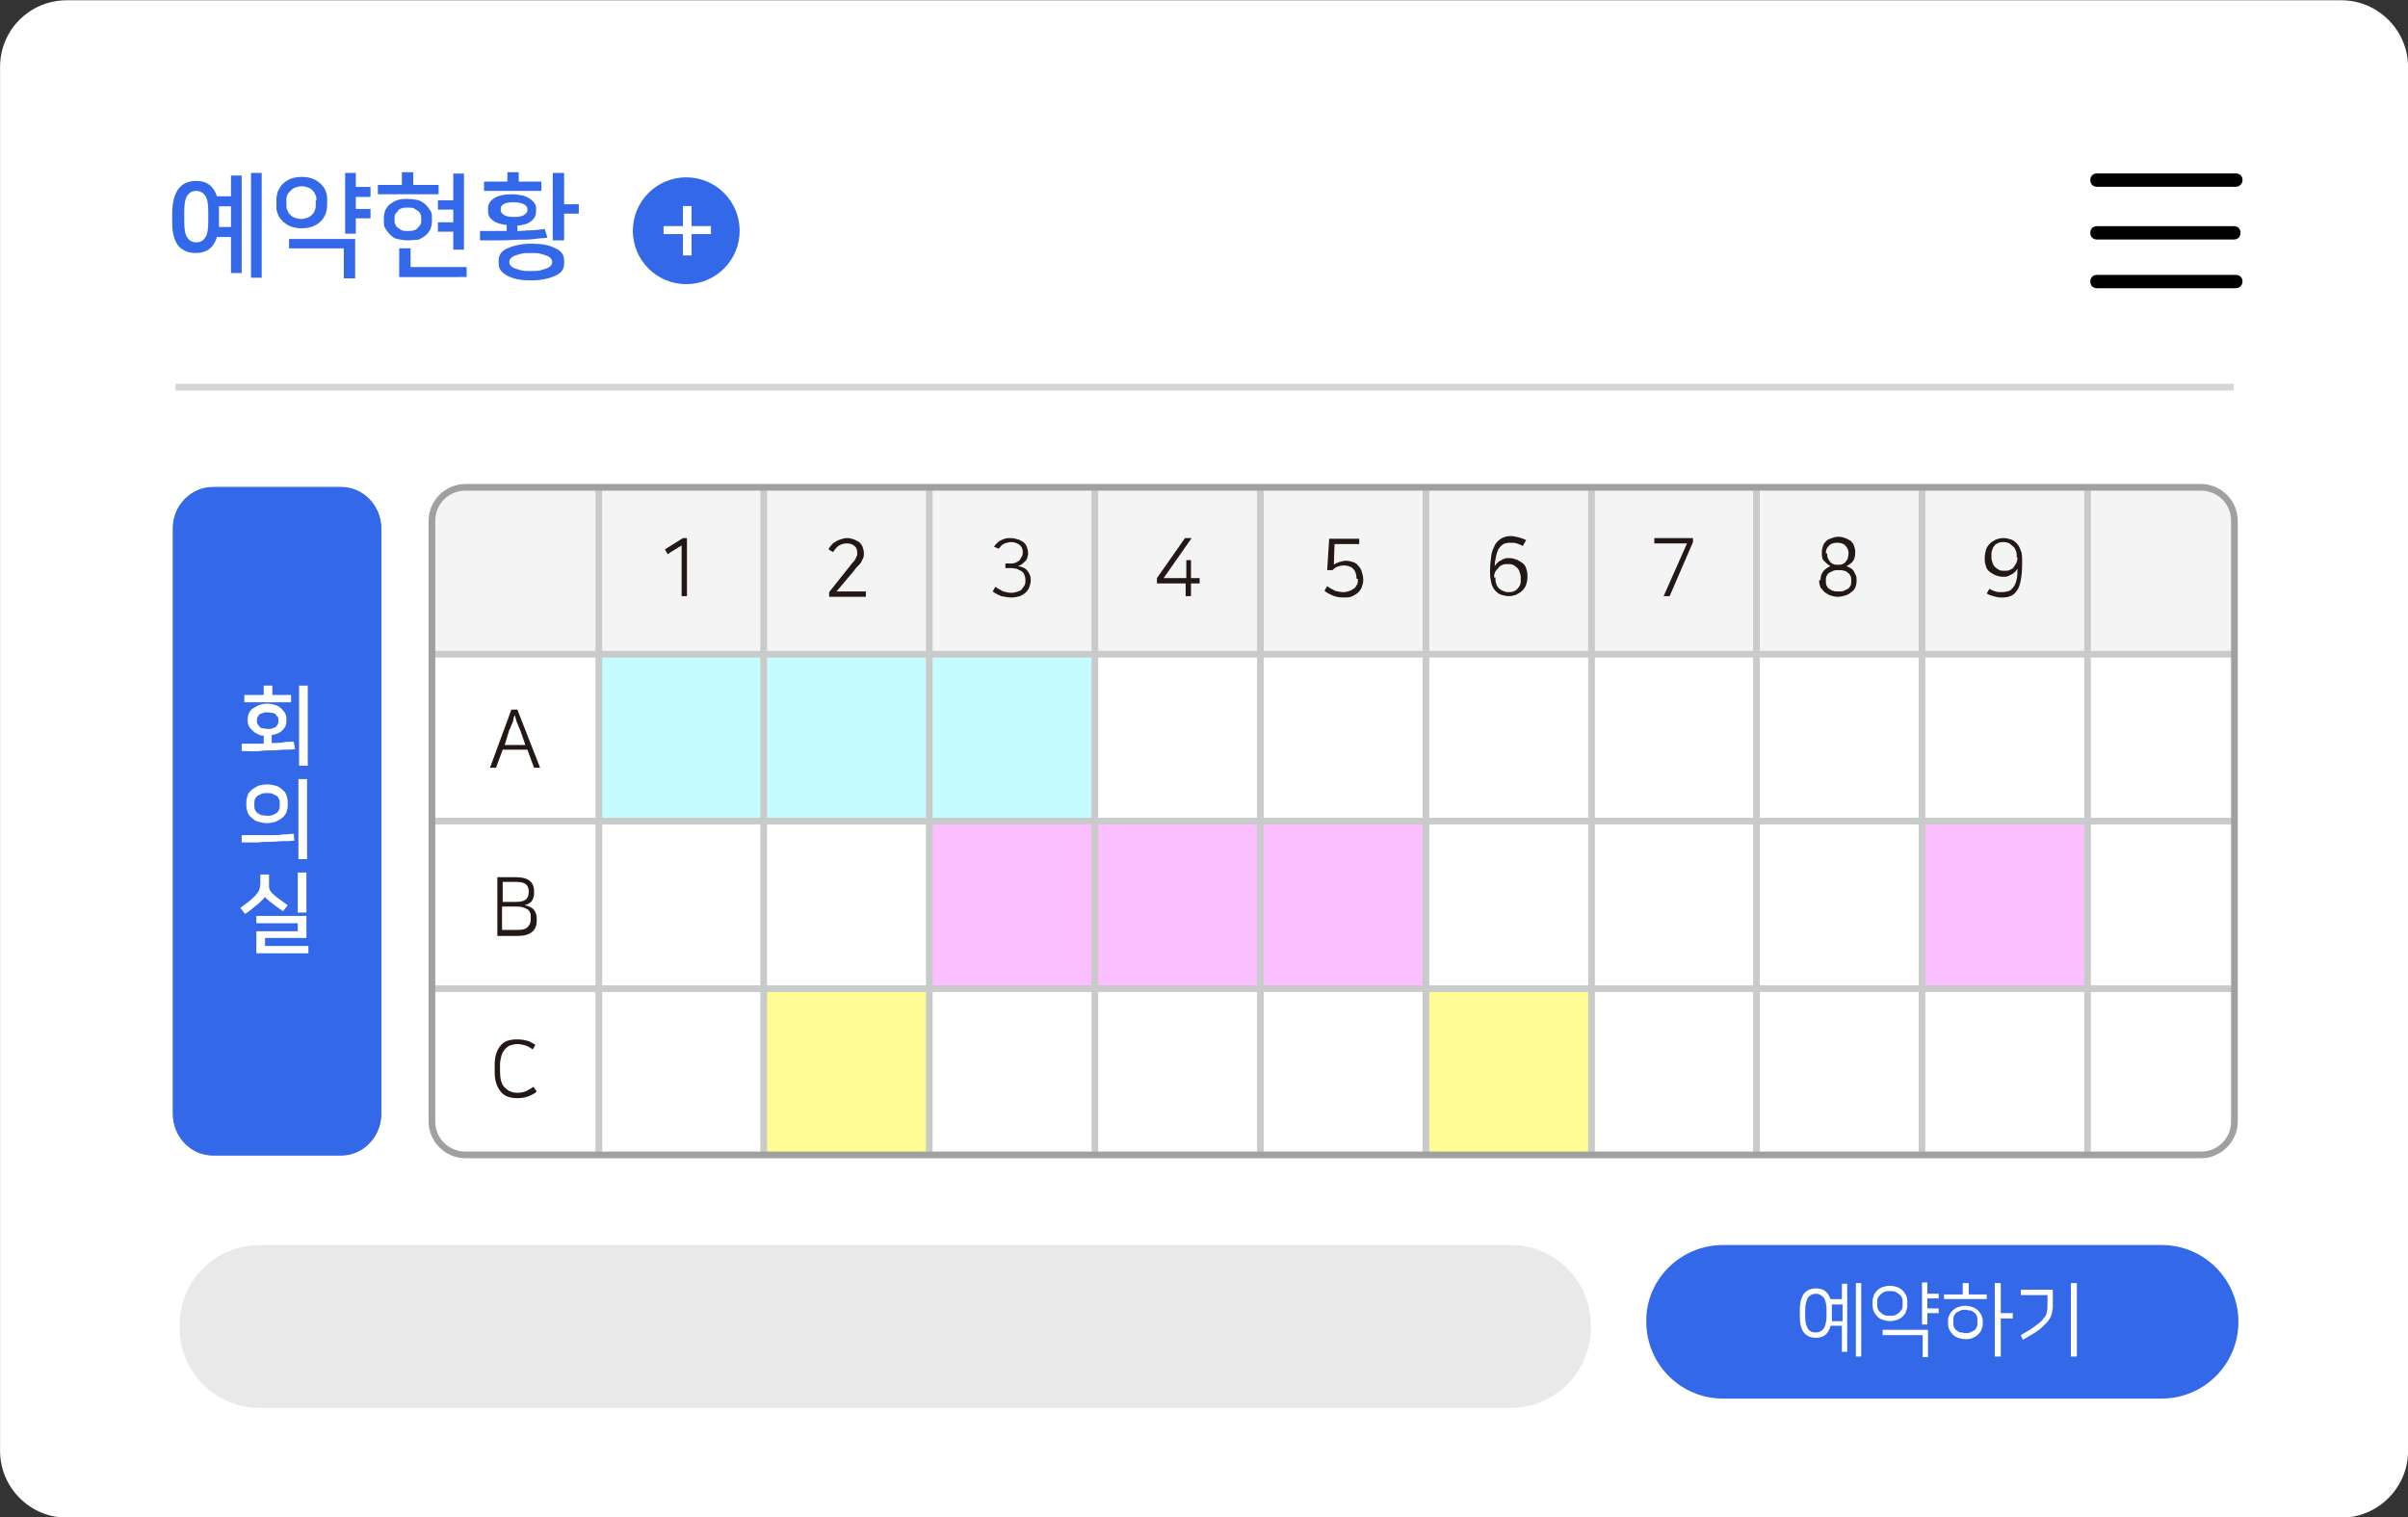 <?xml version="1.0" encoding="utf-8"?>
<!-- Generator: Adobe Illustrator 27.2.0, SVG Export Plug-In . SVG Version: 6.00 Build 0)  -->
<svg version="1.1" id="레이어_1" xmlns="http://www.w3.org/2000/svg" xmlns:xlink="http://www.w3.org/1999/xlink" x="0px"
	 y="0px" viewBox="0 0 360.7 227.3" style="enable-background:new 0 0 360.7 227.3;" xml:space="preserve">
<rect x="0" y="0" width="360.7" height="227.3" fill="#333333" stroke="none"/>
<style type="text/css">
	.st0{fill:#FFFFFF;}
	.st1{enable-background:new    ;}
	.st2{fill:#3368E8;}
	.st3{fill:#D5D5D5;}
	.st4{fill:#E9E9E9;}
	.st5{opacity:0.5;}
	.st6{fill:#C9CACA;}
	.st7{fill:#231815;}
	.st8{fill:#C4FCFF;}
	.st9{fill:#FBBEFF;}
	.st10{fill:#FFFB95;}
	.st11{fill:#9FA0A0;}
</style>
<g>
	<g transform="matrix(1, 0, 0, 1, -46.49, 3374.44)">
		<g id="사각형_2176-4">
			<path class="st0" d="M56.5-3374.4h340.7c5.5,0,10,4.5,10,10v207.3c0,5.5-4.5,10-10,10H56.5c-5.5,0-10-4.5-10-10v-207.3
				C46.5-3370,51-3374.4,56.5-3374.4z"/>
		</g>
	</g>
	<g id="그룹_4803-2" transform="translate(692.312 3914.076)">
		<g id="선_112-4">
			<path d="M-357.4-3886.1h-20.8c-0.6,0-1-0.4-1-1s0.4-1,1-1h20.8c0.6,0,1,0.4,1,1S-356.9-3886.1-357.4-3886.1z"/>
		</g>
		<g id="선_113-4">
			<path d="M-357.7-3878.2h-20.5c-0.6,0-1-0.4-1-1s0.4-1,1-1h20.5c0.6,0,1,0.4,1,1S-357.1-3878.2-357.7-3878.2z"/>
		</g>
		<g id="선_114-4">
			<path d="M-357.4-3870.9h-20.8c-0.6,0-1-0.4-1-1s0.4-1,1-1h20.8c0.6,0,1,0.4,1,1S-356.9-3870.9-357.4-3870.9z"/>
		</g>
	</g>
	<g class="st1">
		<path class="st2" d="M29.4,27.1c1.6,0,2.6,0.8,3.1,2.3h2.1v-3.1h1.6v14.6h-1.6v-5.4h-2.1c-0.5,1.6-1.5,2.4-3.2,2.4
			c-1.1,0-2-0.4-2.6-1.1c-0.6-0.8-0.9-1.9-0.9-3.4v-1.7C25.9,28.6,27.1,27.1,29.4,27.1z M29.4,36.3c0.7,0,1.1-0.3,1.4-0.8
			s0.4-1.3,0.4-2.4v-1.3c0-1.1-0.1-1.9-0.4-2.4c-0.3-0.5-0.8-0.8-1.4-0.8c-0.7,0-1.1,0.3-1.4,0.8c-0.3,0.5-0.4,1.3-0.4,2.4v1.3
			c0,1.1,0.1,1.9,0.4,2.4S28.7,36.3,29.4,36.3z M32.8,33.3c0,0.1,0,0.2,0,0.4s0,0.2,0,0.3h1.8v-3.1h-1.8c0,0.1,0,0.3,0,0.4
			c0,0.1,0,0.3,0,0.4V33.3z M39.2,41.6h-1.6V25.9h1.6V41.6z"/>
		<path class="st2" d="M49,30.8c0,0.4-0.1,0.8-0.2,1.2c-0.2,0.4-0.4,0.8-0.7,1.1c-0.3,0.3-0.7,0.6-1.2,0.8c-0.5,0.2-1.1,0.3-1.7,0.3
			c-0.7,0-1.2-0.1-1.7-0.3c-0.5-0.2-0.9-0.5-1.2-0.8c-0.3-0.3-0.6-0.7-0.7-1.1c-0.2-0.4-0.2-0.8-0.2-1.2v-0.9c0-0.4,0.1-0.8,0.2-1.2
			c0.2-0.4,0.4-0.8,0.7-1.1c0.3-0.3,0.7-0.6,1.2-0.8c0.5-0.2,1.1-0.3,1.7-0.3c0.7,0,1.2,0.1,1.7,0.3c0.5,0.2,0.9,0.5,1.2,0.8
			c0.3,0.3,0.6,0.7,0.7,1.1c0.2,0.4,0.2,0.8,0.2,1.2V30.8z M47.4,30c0-0.2,0-0.5-0.1-0.7c-0.1-0.2-0.2-0.5-0.4-0.7s-0.4-0.4-0.7-0.5
			s-0.6-0.2-1-0.2c-0.4,0-0.7,0.1-1,0.2c-0.3,0.1-0.5,0.3-0.7,0.5S43.1,29,43,29.3c-0.1,0.2-0.1,0.5-0.1,0.7v0.7
			c0,0.2,0,0.5,0.1,0.7c0.1,0.2,0.2,0.5,0.4,0.7c0.2,0.2,0.4,0.4,0.7,0.5c0.3,0.1,0.6,0.2,1,0.2c0.4,0,0.7-0.1,1-0.2
			s0.5-0.3,0.7-0.5c0.2-0.2,0.3-0.4,0.4-0.7c0.1-0.2,0.1-0.5,0.1-0.7V30z M43.3,35.8h9.9v5.9h-1.7v-4.5h-8.2V35.8z M55.5,29.5h-2.2
			v1.8h2.2v1.4h-2.2V35h-1.6v-9.1h1.6V28h2.2V29.5z"/>
		<path class="st2" d="M65.7,29.1h-9.1v-1.4h3.6v-1.9h1.7v1.9h3.8V29.1z M61.1,36c-0.6,0-1.1-0.1-1.6-0.2s-0.8-0.4-1.1-0.7
			c-0.3-0.3-0.5-0.6-0.7-0.9c-0.2-0.3-0.2-0.7-0.2-1.1v-0.5c0-0.4,0.1-0.7,0.2-1.1c0.2-0.3,0.4-0.7,0.7-0.9s0.7-0.5,1.1-0.6
			c0.5-0.2,1-0.2,1.6-0.2s1.1,0.1,1.6,0.2c0.5,0.2,0.8,0.4,1.1,0.7c0.3,0.3,0.5,0.6,0.7,0.9c0.2,0.3,0.2,0.7,0.2,1.1v0.5
			c0,0.4-0.1,0.7-0.2,1.1c-0.2,0.3-0.4,0.7-0.7,0.9c-0.3,0.3-0.7,0.5-1.1,0.7C62.3,35.9,61.7,36,61.1,36z M61.1,34.6
			c0.3,0,0.6,0,0.9-0.1s0.5-0.2,0.6-0.4c0.2-0.2,0.3-0.3,0.4-0.5s0.1-0.4,0.1-0.6v-0.3c0-0.2,0-0.4-0.1-0.6
			c-0.1-0.2-0.2-0.4-0.4-0.5s-0.4-0.3-0.6-0.4c-0.3-0.1-0.6-0.1-0.9-0.1c-0.4,0-0.7,0-0.9,0.1c-0.3,0.1-0.5,0.2-0.6,0.4
			s-0.3,0.3-0.4,0.5c-0.1,0.2-0.1,0.4-0.1,0.6V33c0,0.2,0,0.4,0.1,0.6s0.2,0.4,0.4,0.5c0.2,0.2,0.4,0.3,0.6,0.4S60.8,34.6,61.1,34.6
			z M61.5,40h8.4v1.5H59.8v-4.3h1.7V40z M67.9,37.3v-2.6h-2.3v-1.4h2.3v-1.9h-2.3v-1.4h2.3v-4h1.6v11.4H67.9z"/>
		<path class="st2" d="M82,35.6c-0.7,0.1-1.3,0.1-2,0.2c-0.6,0.1-1.3,0.1-2.1,0.1c-0.8,0-1.6,0.1-2.6,0.1c-1,0-2.1,0-3.4,0v-1.4
			c0.8,0,1.6,0,2.2,0c0.7,0,1.3,0,1.8,0v-0.9c-0.9-0.1-1.6-0.3-2.1-0.7c-0.5-0.4-0.7-0.8-0.7-1.4v-0.4c0-0.6,0.3-1.1,0.9-1.5
			c0.6-0.4,1.5-0.6,2.7-0.6c0.6,0,1.1,0.1,1.6,0.2c0.5,0.1,0.8,0.3,1.1,0.5c0.3,0.2,0.5,0.4,0.7,0.7s0.2,0.5,0.2,0.8v0.4
			c0,0.5-0.2,1-0.7,1.4c-0.5,0.4-1.1,0.6-2.1,0.7v0.8c0.7,0,1.4-0.1,2-0.1c0.6,0,1.3-0.1,2.1-0.2L82,35.6z M81.1,27.2v1.4h-8.6v-1.4
			h3.5v-1.4h1.7v1.4H81.1z M74.7,39c0-0.8,0.4-1.4,1.3-1.8c0.9-0.4,2.1-0.7,3.6-0.7c1.5,0,2.7,0.2,3.6,0.7c0.9,0.4,1.3,1,1.3,1.8
			v0.5c0,0.8-0.4,1.4-1.3,1.8c-0.9,0.4-2.1,0.7-3.6,0.7c-1.5,0-2.7-0.2-3.6-0.7s-1.3-1-1.3-1.8V39z M76.9,30.3
			c-0.7,0-1.2,0.1-1.5,0.3C75.1,30.8,75,31,75,31.3v0.2c0,0.3,0.2,0.5,0.5,0.7c0.3,0.2,0.8,0.3,1.5,0.3s1.2-0.1,1.5-0.3
			c0.3-0.2,0.5-0.4,0.5-0.7v-0.2c0-0.3-0.2-0.5-0.5-0.7C78.1,30.4,77.6,30.3,76.9,30.3z M76.3,39.4c0,0.1,0.1,0.3,0.2,0.4
			c0.1,0.1,0.3,0.3,0.6,0.4s0.6,0.2,1,0.3c0.4,0.1,0.9,0.1,1.4,0.1s1,0,1.4-0.1c0.4-0.1,0.7-0.2,1-0.3s0.5-0.3,0.6-0.4
			c0.1-0.1,0.2-0.3,0.2-0.4v-0.3c0-0.1-0.1-0.3-0.2-0.4c-0.1-0.1-0.3-0.3-0.6-0.4s-0.6-0.2-1-0.3c-0.4-0.1-0.9-0.1-1.4-0.1
			s-1,0-1.4,0.1c-0.4,0.1-0.7,0.2-1,0.3s-0.5,0.3-0.6,0.4c-0.1,0.1-0.2,0.3-0.2,0.4V39.4z M82.8,36V25.9h1.7v4.7h2.2V32h-2.2v4H82.8
			z"/>
	</g>
	<g id="선_122-2">
		<rect x="26.3" y="57.5" class="st3" width="308.3" height="1"/>
	</g>
	<g id="사각형_2191-2">
		<path class="st4" d="M38.9,186.5h187.4c6.6,0,12,5.4,12,12v0.4c0,6.6-5.4,12-12,12H38.9c-6.6,0-12-5.4-12-12v-0.4
			C26.9,191.9,32.2,186.5,38.9,186.5z"/>
	</g>
	<g id="사각형_2171-4">
		<path class="st2" d="M258.1,186.5h65.7c6.4,0,11.5,5.2,11.5,11.5l0,0c0,6.4-5.2,11.5-11.5,11.5h-65.7c-6.4,0-11.5-5.2-11.5-11.5
			l0,0C246.5,191.7,251.7,186.5,258.1,186.5z"/>
	</g>
	<g class="st1">
		<path class="st0" d="M272,200.4c-0.8,0-1.4-0.3-1.8-0.8c-0.4-0.5-0.6-1.3-0.6-2.4v-1c0-1,0.2-1.8,0.6-2.4c0.4-0.5,1-0.8,1.8-0.8
			c0.6,0,1,0.1,1.4,0.4s0.6,0.7,0.8,1.2h1.7v-2.3h0.8v10.2h-0.8v-3.9h-1.7C273.9,199.8,273.2,200.4,272,200.4z M272,193.8
			c-0.5,0-0.9,0.2-1.2,0.6c-0.2,0.4-0.4,1-0.4,1.9v0.8c0,0.8,0.1,1.4,0.4,1.9c0.2,0.4,0.6,0.6,1.2,0.6c0.5,0,0.9-0.2,1.2-0.6
			c0.2-0.4,0.4-1,0.4-1.9v-0.8c0-0.8-0.1-1.4-0.4-1.9C272.9,194.1,272.6,193.8,272,193.8z M274.4,197.2c0,0.3,0,0.5,0,0.7h1.6v-2.5
			h-1.6c0,0.1,0,0.3,0,0.4s0,0.3,0,0.4V197.2z M278.8,203.2H278v-11h0.8V203.2z"/>
		<path class="st0" d="M283.1,197.9c-0.4,0-0.8-0.1-1.1-0.2s-0.6-0.3-0.8-0.5s-0.4-0.5-0.5-0.7s-0.2-0.6-0.2-0.9v-0.7
			c0-0.3,0.1-0.6,0.2-0.9s0.3-0.5,0.5-0.7s0.5-0.4,0.8-0.5s0.7-0.2,1.1-0.2c0.4,0,0.8,0.1,1.1,0.2s0.6,0.3,0.8,0.5
			c0.2,0.2,0.4,0.5,0.5,0.7s0.2,0.6,0.2,0.9v0.7c0,0.3-0.1,0.6-0.2,0.9s-0.3,0.5-0.5,0.7c-0.2,0.2-0.5,0.4-0.8,0.5
			S283.5,197.9,283.1,197.9z M283.1,193.4c-0.3,0-0.5,0-0.8,0.1c-0.2,0.1-0.4,0.2-0.6,0.4c-0.2,0.2-0.3,0.3-0.4,0.5
			s-0.1,0.4-0.1,0.6v0.5c0,0.2,0,0.4,0.1,0.6c0.1,0.2,0.2,0.4,0.4,0.5c0.2,0.2,0.3,0.3,0.6,0.4c0.2,0.1,0.5,0.1,0.8,0.1
			s0.5,0,0.8-0.1c0.2-0.1,0.4-0.2,0.6-0.4c0.2-0.2,0.3-0.3,0.4-0.5c0.1-0.2,0.1-0.4,0.1-0.6V195c0-0.2,0-0.4-0.1-0.6
			s-0.2-0.4-0.4-0.5c-0.2-0.2-0.4-0.3-0.6-0.4C283.7,193.4,283.4,193.4,283.1,193.4z M281.9,199.2h6.9v4.1h-0.8v-3.3h-6V199.2z
			 M288.7,193.8h1.7v0.7h-1.7v1.5h1.7v0.7h-1.7v1.7h-0.8v-6.3h0.8V193.8z"/>
		<path class="st0" d="M294,193.9v-1.7h0.9v1.7h2.7v0.7h-6.4v-0.7H294z M294.4,200.6c-0.4,0-0.8-0.1-1.1-0.2
			c-0.3-0.1-0.6-0.3-0.8-0.5c-0.2-0.2-0.4-0.5-0.5-0.7c-0.1-0.3-0.2-0.5-0.2-0.8v-0.6c0-0.3,0.1-0.6,0.2-0.8
			c0.1-0.3,0.3-0.5,0.5-0.7c0.2-0.2,0.5-0.4,0.8-0.5c0.3-0.1,0.7-0.2,1.1-0.2c0.4,0,0.8,0.1,1.1,0.2c0.3,0.1,0.6,0.3,0.8,0.5
			c0.2,0.2,0.4,0.5,0.5,0.7c0.1,0.3,0.2,0.5,0.2,0.8v0.6c0,0.3-0.1,0.6-0.2,0.8c-0.1,0.3-0.3,0.5-0.5,0.7c-0.2,0.2-0.5,0.4-0.8,0.5
			C295.2,200.6,294.8,200.6,294.4,200.6z M294.4,196.2c-0.3,0-0.5,0-0.7,0.1s-0.4,0.2-0.6,0.3c-0.2,0.1-0.3,0.3-0.4,0.5
			c-0.1,0.2-0.1,0.4-0.1,0.6v0.5c0,0.2,0,0.4,0.1,0.6c0.1,0.2,0.2,0.4,0.4,0.5c0.2,0.1,0.3,0.3,0.6,0.3s0.5,0.1,0.7,0.1
			c0.3,0,0.5,0,0.7-0.1s0.4-0.2,0.6-0.3c0.2-0.1,0.3-0.3,0.4-0.5c0.1-0.2,0.1-0.4,0.1-0.6v-0.5c0-0.2,0-0.4-0.1-0.6
			c-0.1-0.2-0.2-0.4-0.4-0.5c-0.2-0.1-0.3-0.3-0.6-0.3S294.7,196.2,294.4,196.2z M299.7,196.7h1.8v0.8h-1.8v5.7h-0.9v-11h0.9V196.7z
			"/>
		<path class="st0" d="M302.7,200c0.9-0.5,1.7-1,2.2-1.4c0.5-0.4,1-0.7,1.2-1.1c0.3-0.3,0.5-0.7,0.5-1c0.1-0.3,0.1-0.7,0.1-1.2V194
			h-4v-0.8h4.8v2.2c0,0.4,0,0.7-0.1,1c0,0.3-0.1,0.6-0.2,0.8c-0.1,0.3-0.3,0.5-0.5,0.8c-0.2,0.2-0.5,0.5-0.8,0.8
			c-0.3,0.3-0.7,0.6-1.2,0.9c-0.5,0.3-1,0.6-1.7,1L302.7,200z M311.1,203.2h-0.9v-11h0.9V203.2z"/>
	</g>
	<g id="그룹_4807-2" transform="translate(472.996 3912.965)">
		<g id="타원_54-2">
			<ellipse class="st2" cx="-370.2" cy="-3878.4" rx="8" ry="8"/>
		</g>
		<g class="st1">
			<path class="st0" d="M-369.4-3882.1v3h2.9v1.2h-2.9v3.2h-1.3v-3.2h-2.9v-1.2h2.9v-3H-369.4z"/>
		</g>
	</g>
	<g>
		<g id="사각형_2188-5_00000003075382261510950180000011960358832900668801_">
			<path class="st2" d="M31.9,73h19.2c3.3,0,6,2.8,6,6.2v87.7c0,3.4-2.7,6.2-6,6.2H31.9c-3.3,0-6-2.8-6-6.2V79.1
				C25.9,75.7,28.6,73,31.9,73z"/>
		</g>
		<g transform="matrix(1, 0, 0, 1, -46.49, 3374.44)">
			<g id="사각형_2188-6_00000162349564752306731240000007007861108252137873_">
				<path class="st2" d="M78.4-3301.5h19.2c3.3,0,6,2.8,6,6.2v87.7c0,3.4-2.7,6.2-6,6.2H78.4c-3.3,0-6-2.8-6-6.2v-87.7
					C72.4-3298.7,75.1-3301.5,78.4-3301.5z"/>
			</g>
		</g>
	</g>
	<g class="st1">
		<path class="st0" d="M44.2,112.2c-0.5,0.1-1.1,0.1-1.6,0.1c-0.5,0-1.1,0.1-1.7,0.1c-0.6,0-1.3,0-2,0.1s-1.6,0-2.7,0v-1.1
			c0.7,0,1.2,0,1.8,0c0.5,0,1,0,1.5,0v-1.2c-0.4,0-0.7-0.1-1-0.3c-0.3-0.1-0.5-0.3-0.7-0.5s-0.4-0.4-0.5-0.6
			c-0.1-0.2-0.2-0.5-0.2-0.7v-0.5c0-0.3,0.1-0.5,0.2-0.8c0.1-0.2,0.3-0.5,0.6-0.7s0.6-0.3,0.9-0.5c0.4-0.1,0.8-0.2,1.2-0.2
			s0.9,0.1,1.2,0.2c0.4,0.1,0.7,0.3,0.9,0.5s0.4,0.4,0.6,0.7c0.1,0.2,0.2,0.5,0.2,0.8v0.5c0,0.5-0.2,0.9-0.6,1.3s-0.9,0.6-1.6,0.7
			v1.2c0.6,0,1.2,0,1.7-0.1s1-0.1,1.6-0.1L44.2,112.2z M43.5,105.2h-6.9v-1.1h2.9v-1.4h1.3v1.4h2.8V105.2z M40.1,109.2
			c0.3,0,0.5,0,0.7-0.1s0.4-0.1,0.5-0.2c0.1-0.1,0.2-0.2,0.3-0.4s0.1-0.3,0.1-0.4v-0.3c0-0.1,0-0.3-0.1-0.4
			c-0.1-0.1-0.2-0.2-0.3-0.4c-0.1-0.1-0.3-0.2-0.5-0.2s-0.4-0.1-0.7-0.1c-0.3,0-0.5,0-0.7,0.1s-0.4,0.1-0.5,0.2
			c-0.1,0.1-0.2,0.2-0.3,0.4s-0.1,0.3-0.1,0.4v0.3c0,0.1,0,0.3,0.1,0.4s0.2,0.2,0.3,0.4c0.1,0.1,0.3,0.2,0.5,0.2
			S39.8,109.2,40.1,109.2z M44.8,114.7v-12h1.3v12H44.8z"/>
	</g>
	<g class="st1">
		<path class="st0" d="M44.1,125.9c-0.5,0.1-1.1,0.1-1.7,0.1s-1.2,0.1-1.8,0.1c-0.6,0-1.3,0-2,0.1c-0.7,0-1.5,0-2.4,0v-1.1
			c0.9,0,1.6,0,2.4,0s1.4,0,2,0s1.2,0,1.8-0.1c0.6,0,1.1-0.1,1.6-0.1L44.1,125.9z M40,123.3c-0.5,0-0.9-0.1-1.3-0.2s-0.7-0.3-1-0.6
			c-0.3-0.2-0.5-0.5-0.6-0.8c-0.1-0.3-0.2-0.6-0.2-1v-0.6c0-0.3,0.1-0.7,0.2-1c0.1-0.3,0.4-0.6,0.6-0.8c0.3-0.2,0.6-0.4,1-0.6
			c0.4-0.1,0.8-0.2,1.3-0.2c0.5,0,0.9,0.1,1.3,0.2c0.4,0.1,0.7,0.3,1,0.6c0.3,0.2,0.5,0.5,0.6,0.8c0.1,0.3,0.2,0.6,0.2,1v0.6
			c0,0.3-0.1,0.7-0.2,1c-0.1,0.3-0.4,0.6-0.6,0.8c-0.3,0.2-0.6,0.4-1,0.6C40.9,123.2,40.5,123.3,40,123.3z M40,122.2
			c0.3,0,0.5,0,0.8-0.1s0.4-0.2,0.6-0.3c0.2-0.1,0.3-0.3,0.4-0.5s0.1-0.4,0.1-0.6v-0.4c0-0.2,0-0.4-0.1-0.6
			c-0.1-0.2-0.2-0.4-0.4-0.5s-0.4-0.2-0.6-0.3c-0.2-0.1-0.5-0.1-0.8-0.1c-0.3,0-0.5,0-0.8,0.1c-0.2,0.1-0.4,0.2-0.6,0.3
			s-0.3,0.3-0.4,0.5c-0.1,0.2-0.1,0.4-0.1,0.6v0.4c0,0.2,0,0.4,0.1,0.6s0.2,0.4,0.4,0.5c0.2,0.1,0.4,0.3,0.6,0.3
			S39.7,122.2,40,122.2z M44.7,128.7v-12H46v12H44.7z"/>
	</g>
	<g class="st1">
		<path class="st0" d="M39.7,134.3c0,0.1-0.1,0.2-0.3,0.4c-0.2,0.2-0.4,0.4-0.6,0.6c-0.3,0.2-0.6,0.5-1,0.8
			c-0.4,0.3-0.7,0.6-1.1,0.8L36,136c0.4-0.3,0.8-0.6,1.2-0.9s0.7-0.6,0.9-0.8c0.3-0.3,0.5-0.6,0.7-0.9c0.1-0.3,0.2-0.7,0.2-1.1V131
			h1.3v1.3c0,0.2,0,0.4,0,0.5s0,0.3,0.1,0.4c0,0.1,0.1,0.3,0.2,0.4c0.1,0.1,0.2,0.3,0.4,0.4c0.3,0.3,0.6,0.5,1,0.8
			c0.4,0.3,0.7,0.5,1.1,0.8l-0.7,0.9c-0.3-0.2-0.7-0.5-1-0.7c-0.3-0.2-0.6-0.5-0.9-0.7c-0.2-0.1-0.3-0.3-0.5-0.4
			C39.8,134.5,39.7,134.4,39.7,134.3L39.7,134.3z M38.4,142.8v-3.3h6.2v-1.2h-6.2v-1.1h7.5v3.3h-6.2v1.2h6.5v1.1H38.4z M44.6,136.7
			v-6h1.3v6H44.6z"/>
	</g>
	<g class="st5">
		<path class="st4" d="M334.7,98h-270V78c0-2.8,2.2-5,5-5h260c2.8,0,5,2.2,5,5V98z"/>
	</g>
	<g>
		<rect x="262.6" y="73" class="st6" width="1" height="99.9"/>
	</g>
	<g class="st1">
		<path class="st7" d="M80.9,115H80l-1-2.7h-3.7l-1,2.7h-0.9l3.2-8.7h0.9L80.9,115z M75.6,111.6h3.1l-0.8-2.3
			c-0.1-0.1-0.1-0.3-0.2-0.4c0-0.1-0.1-0.3-0.2-0.5c-0.1-0.2-0.1-0.3-0.2-0.6s-0.1-0.4-0.2-0.7c-0.1,0.3-0.2,0.5-0.2,0.7
			s-0.1,0.4-0.2,0.6c-0.1,0.2-0.1,0.3-0.2,0.5c0,0.1-0.1,0.3-0.2,0.4L75.6,111.6z"/>
	</g>
	<g class="st1">
		<path class="st7" d="M102.1,89.3v-7.6L100,83l-0.4-0.7l2.7-1.7h0.6v8.7H102.1z"/>
	</g>
	<g class="st1">
		<path class="st7" d="M127.3,84.8c0.2-0.3,0.4-0.5,0.6-0.7c0.1-0.2,0.3-0.4,0.3-0.5c0.1-0.2,0.1-0.3,0.2-0.4c0-0.1,0-0.2,0-0.3
			v-0.1c0-0.4-0.1-0.8-0.4-1c-0.3-0.3-0.7-0.4-1.2-0.4c-0.4,0-0.7,0.1-1.1,0.3c-0.3,0.2-0.6,0.5-0.9,1l-0.7-0.4
			c0.1-0.2,0.2-0.4,0.4-0.6s0.3-0.4,0.6-0.5c0.2-0.2,0.5-0.3,0.8-0.4c0.3-0.1,0.6-0.2,1-0.2c0.4,0,0.7,0.1,1,0.2
			c0.3,0.1,0.6,0.3,0.8,0.4c0.2,0.2,0.4,0.4,0.5,0.7c0.1,0.3,0.2,0.6,0.2,0.9v0.1c0,0.2,0,0.5-0.1,0.7c-0.1,0.2-0.2,0.4-0.3,0.6
			s-0.3,0.4-0.5,0.6c-0.2,0.2-0.4,0.4-0.5,0.6l-2.7,3.2h4.4v0.8h-5.5v-0.7L127.3,84.8z"/>
	</g>
	<g class="st1">
		<path class="st7" d="M148.9,81.9c0.1-0.2,0.2-0.3,0.4-0.5s0.3-0.3,0.5-0.4s0.4-0.2,0.7-0.3c0.3-0.1,0.6-0.1,0.9-0.1
			c0.4,0,0.7,0.1,1.1,0.2c0.3,0.1,0.6,0.3,0.8,0.4c0.2,0.2,0.4,0.4,0.5,0.7c0.1,0.3,0.2,0.6,0.2,0.9v0.1c0,0.2,0,0.3-0.1,0.5
			c0,0.2-0.1,0.4-0.2,0.5c-0.1,0.2-0.3,0.3-0.5,0.5c-0.2,0.2-0.4,0.3-0.7,0.4c0.6,0.1,1.1,0.3,1.4,0.7s0.5,0.8,0.5,1.3V87
			c0,0.3-0.1,0.6-0.2,0.9c-0.1,0.3-0.3,0.6-0.5,0.8c-0.2,0.2-0.5,0.4-0.9,0.6c-0.4,0.1-0.8,0.2-1.3,0.2c-0.5,0-1-0.1-1.5-0.2
			c-0.5-0.2-0.9-0.4-1.3-0.7l0.4-0.7c0.4,0.3,0.8,0.5,1.2,0.7c0.4,0.1,0.8,0.2,1.2,0.2c0.4,0,0.7-0.1,1-0.2c0.3-0.1,0.5-0.2,0.6-0.4
			s0.3-0.3,0.4-0.6c0.1-0.2,0.1-0.4,0.1-0.6v-0.2c0-0.3-0.1-0.6-0.2-0.8c-0.1-0.2-0.3-0.4-0.5-0.5c-0.2-0.1-0.4-0.2-0.6-0.3
			c-0.2,0-0.5-0.1-0.7-0.1h-1v-0.7h1c0.3,0,0.5-0.1,0.7-0.2s0.4-0.2,0.5-0.4s0.2-0.3,0.3-0.5c0.1-0.2,0.1-0.4,0.1-0.6v-0.1
			c0-0.4-0.2-0.8-0.5-1s-0.7-0.4-1.2-0.4c-0.3,0-0.7,0.1-1,0.2c-0.3,0.1-0.6,0.4-0.9,0.8L148.9,81.9z"/>
	</g>
	<g class="st1">
		<path class="st7" d="M178.4,83.9v2.7h1.3v0.8h-1.3v1.9h-0.8v-1.9h-4.3v-0.8l4.2-6h1l-4.2,6h3.4v-2.7H178.4z"/>
	</g>
	<g class="st1">
		<path class="st7" d="M203.2,86.7c0-0.7-0.2-1.2-0.5-1.5c-0.3-0.3-0.8-0.5-1.4-0.5c-0.4,0-0.7,0.1-1,0.2c-0.3,0.1-0.5,0.3-0.7,0.5
			h-0.8l0.3-4.7h4.5v0.8h-3.7l-0.1,3.1c0.2-0.2,0.5-0.3,0.8-0.4s0.7-0.2,1-0.2c0.4,0,0.8,0.1,1.1,0.2c0.3,0.1,0.6,0.3,0.8,0.6
			c0.2,0.2,0.4,0.5,0.5,0.9c0.1,0.3,0.2,0.7,0.2,1.1v0.2c0,0.3-0.1,0.6-0.2,0.9s-0.3,0.6-0.5,0.8s-0.5,0.4-0.9,0.6s-0.8,0.2-1.4,0.2
			c-0.6,0-1.1-0.1-1.6-0.3c-0.4-0.2-0.9-0.4-1.2-0.7l0.4-0.7c0.4,0.3,0.8,0.5,1.2,0.7c0.4,0.1,0.8,0.2,1.2,0.2c0.4,0,0.7-0.1,1-0.2
			c0.3-0.1,0.5-0.3,0.7-0.4c0.2-0.2,0.3-0.4,0.4-0.6c0.1-0.2,0.1-0.4,0.1-0.6V86.7z"/>
	</g>
	<g class="st1">
		<path class="st7" d="M228.1,81.8c-0.3-0.2-0.6-0.3-0.9-0.4c-0.3-0.1-0.6-0.1-1-0.1c-0.4,0-0.8,0.1-1,0.2c-0.3,0.2-0.5,0.4-0.7,0.7
			c-0.2,0.3-0.3,0.7-0.4,1.1c-0.1,0.5-0.2,1-0.2,1.5c0.1-0.1,0.2-0.3,0.3-0.4c0.1-0.1,0.3-0.3,0.5-0.4c0.2-0.1,0.4-0.2,0.6-0.3
			c0.2-0.1,0.5-0.1,0.8-0.1c0.4,0,0.7,0.1,1,0.2c0.3,0.1,0.6,0.3,0.9,0.5c0.3,0.2,0.5,0.5,0.6,0.8c0.1,0.3,0.2,0.7,0.2,1.1v0.3
			c0,0.4-0.1,0.8-0.2,1.1s-0.3,0.6-0.6,0.9s-0.6,0.4-0.9,0.6c-0.3,0.1-0.7,0.2-1.1,0.2c-0.4,0-0.8-0.1-1.1-0.2
			c-0.4-0.1-0.7-0.4-0.9-0.6s-0.5-0.7-0.6-1.1s-0.2-1-0.2-1.6v-0.3c0-0.9,0.1-1.7,0.2-2.4c0.1-0.6,0.4-1.2,0.6-1.6
			c0.3-0.4,0.6-0.7,1-0.9c0.4-0.2,0.8-0.3,1.3-0.3c0.4,0,0.8,0.1,1.2,0.2c0.4,0.1,0.7,0.2,1.1,0.4L228.1,81.8z M224,86.5
			c0,0.3,0,0.6,0.1,0.9c0.1,0.3,0.2,0.5,0.4,0.7c0.2,0.2,0.4,0.3,0.6,0.4c0.2,0.1,0.5,0.2,0.8,0.2s0.6,0,0.8-0.1
			c0.2-0.1,0.5-0.2,0.6-0.4c0.2-0.2,0.3-0.4,0.4-0.6c0.1-0.3,0.1-0.5,0.1-0.9v-0.2c0-0.3-0.1-0.6-0.2-0.9c-0.1-0.3-0.3-0.5-0.4-0.6
			c-0.2-0.2-0.4-0.3-0.6-0.4c-0.2-0.1-0.5-0.1-0.8-0.1c-0.3,0-0.5,0-0.7,0.1c-0.2,0.1-0.5,0.2-0.6,0.4c-0.2,0.2-0.3,0.4-0.5,0.6
			c-0.1,0.2-0.2,0.5-0.2,0.8V86.5z"/>
	</g>
	<g class="st1">
		<path class="st7" d="M250.1,89.3h-0.9l3.5-7.9h-4.9v-0.8h5.8v0.6L250.1,89.3z"/>
	</g>
	<g class="st1">
		<path class="st7" d="M272.7,86.9c0-0.5,0.1-0.9,0.4-1.3c0.3-0.4,0.7-0.6,1.1-0.8c-0.4-0.2-0.7-0.5-1-0.8s-0.3-0.7-0.3-1.2v-0.2
			c0-0.3,0.1-0.6,0.2-0.9c0.1-0.3,0.3-0.5,0.5-0.7c0.2-0.2,0.5-0.3,0.8-0.4c0.3-0.1,0.6-0.2,1-0.2s0.7,0.1,1,0.2
			c0.3,0.1,0.6,0.3,0.8,0.4c0.2,0.2,0.4,0.4,0.5,0.7c0.1,0.3,0.2,0.6,0.2,0.9v0.2c0,0.5-0.1,0.9-0.3,1.2s-0.6,0.6-1,0.8
			c0.2,0.1,0.4,0.2,0.6,0.3c0.2,0.1,0.4,0.3,0.5,0.5c0.1,0.2,0.2,0.4,0.3,0.6c0.1,0.2,0.1,0.4,0.1,0.7v0.2c0,0.3-0.1,0.7-0.2,0.9
			c-0.1,0.3-0.3,0.5-0.6,0.7c-0.2,0.2-0.5,0.4-0.9,0.5c-0.3,0.1-0.7,0.2-1.1,0.2s-0.8-0.1-1.1-0.2c-0.3-0.1-0.6-0.3-0.9-0.5
			c-0.2-0.2-0.4-0.5-0.6-0.7c-0.1-0.3-0.2-0.6-0.2-0.9V86.9z M273.5,87.1c0,0.2,0,0.4,0.1,0.6c0.1,0.2,0.2,0.4,0.4,0.5
			c0.2,0.1,0.4,0.3,0.6,0.3c0.2,0.1,0.5,0.1,0.8,0.1c0.3,0,0.6,0,0.8-0.1c0.2-0.1,0.4-0.2,0.6-0.3c0.2-0.1,0.3-0.3,0.4-0.5
			c0.1-0.2,0.1-0.4,0.1-0.6V87c0-0.3,0-0.5-0.1-0.7c-0.1-0.2-0.2-0.4-0.4-0.5c-0.2-0.2-0.4-0.3-0.6-0.3c-0.2-0.1-0.5-0.1-0.8-0.1
			c-0.3,0-0.5,0-0.8,0.1c-0.2,0.1-0.4,0.2-0.6,0.3s-0.3,0.3-0.4,0.5s-0.1,0.4-0.1,0.7V87.1z M273.7,82.9c0,0.2,0,0.5,0.1,0.7
			s0.2,0.4,0.3,0.5c0.1,0.2,0.3,0.3,0.5,0.4c0.2,0.1,0.4,0.1,0.7,0.1c0.3,0,0.5,0,0.7-0.1c0.2-0.1,0.4-0.2,0.5-0.4
			c0.1-0.2,0.3-0.3,0.3-0.5s0.1-0.4,0.1-0.7v-0.1c0-0.4-0.2-0.8-0.5-1.1c-0.3-0.3-0.7-0.4-1.2-0.4c-0.5,0-0.9,0.1-1.2,0.4
			c-0.3,0.3-0.5,0.6-0.5,1.1V82.9z"/>
	</g>
	<g class="st1">
		<path class="st7" d="M298,88.2c0.3,0.2,0.6,0.3,0.9,0.4c0.3,0.1,0.6,0.1,1,0.1c0.4,0,0.8-0.1,1.1-0.2c0.3-0.2,0.5-0.4,0.7-0.7
			c0.2-0.3,0.3-0.7,0.4-1.1s0.1-1,0.1-1.5c-0.1,0.1-0.2,0.3-0.3,0.4c-0.1,0.1-0.3,0.3-0.5,0.4s-0.4,0.2-0.6,0.3s-0.5,0.1-0.8,0.1
			c-0.4,0-0.7-0.1-1-0.2c-0.3-0.1-0.6-0.3-0.9-0.5c-0.3-0.2-0.5-0.5-0.6-0.8c-0.1-0.3-0.2-0.7-0.2-1.1v-0.3c0-0.4,0.1-0.8,0.2-1.2
			c0.1-0.3,0.3-0.6,0.6-0.9s0.6-0.4,0.9-0.6c0.3-0.1,0.7-0.2,1.1-0.2s0.8,0.1,1.1,0.2c0.4,0.1,0.7,0.4,0.9,0.6s0.5,0.7,0.6,1.1
			c0.2,0.4,0.2,1,0.2,1.6v0.4c0,1-0.1,1.8-0.2,2.4c-0.1,0.6-0.3,1.2-0.6,1.6c-0.3,0.4-0.6,0.7-1,0.8c-0.4,0.2-0.9,0.2-1.4,0.2
			c-0.4,0-0.8-0.1-1.1-0.2c-0.4-0.1-0.7-0.2-1-0.4L298,88.2z M302.1,83.5c0-0.3,0-0.6-0.1-0.9c-0.1-0.3-0.2-0.5-0.4-0.7
			c-0.2-0.2-0.4-0.3-0.6-0.5c-0.2-0.1-0.5-0.2-0.8-0.2s-0.6,0-0.8,0.1c-0.2,0.1-0.5,0.2-0.6,0.4c-0.2,0.2-0.3,0.4-0.4,0.7
			s-0.1,0.5-0.1,0.9v0.2c0,0.3,0.1,0.6,0.2,0.9c0.1,0.3,0.3,0.5,0.4,0.6s0.4,0.3,0.6,0.4s0.5,0.1,0.8,0.1c0.2,0,0.5,0,0.7-0.1
			c0.2-0.1,0.5-0.2,0.6-0.4s0.3-0.4,0.4-0.6c0.1-0.2,0.2-0.5,0.2-0.8V83.5z"/>
	</g>
	<g class="st1">
		<path class="st7" d="M74.5,131.4h2.8c1.8,0,2.7,0.7,2.7,2.1v0.3c0,0.2,0,0.4-0.1,0.6c0,0.2-0.1,0.3-0.2,0.5
			c-0.1,0.2-0.3,0.3-0.4,0.4c-0.2,0.1-0.4,0.2-0.7,0.3c0.5,0.1,1,0.3,1.3,0.6c0.3,0.3,0.5,0.8,0.5,1.4v0.3c0,0.7-0.2,1.3-0.7,1.7
			c-0.5,0.4-1.2,0.6-2.1,0.6h-3.1V131.4z M75.3,132.1v3h2c0.6,0,1.1-0.1,1.4-0.3s0.5-0.6,0.5-1.1v-0.2c0-0.5-0.2-0.9-0.5-1.1
			s-0.8-0.3-1.5-0.3H75.3z M75.3,139.3h2.2c0.7,0,1.2-0.1,1.5-0.4c0.3-0.3,0.5-0.6,0.5-1.2v-0.3c0-0.3,0-0.5-0.1-0.7
			c-0.1-0.2-0.2-0.4-0.4-0.5c-0.2-0.1-0.4-0.2-0.7-0.3s-0.6-0.1-1.1-0.1h-2V139.3z"/>
	</g>
	<g class="st1">
		<path class="st7" d="M77.5,155.7c0.6,0,1.1,0.1,1.5,0.2c0.4,0.1,0.8,0.4,1.2,0.6l-0.4,0.7c-0.4-0.3-0.8-0.5-1.1-0.6
			c-0.4-0.1-0.7-0.2-1.2-0.2c-0.4,0-0.8,0.1-1.1,0.2c-0.3,0.1-0.6,0.4-0.8,0.6c-0.2,0.3-0.4,0.6-0.5,1s-0.2,0.8-0.2,1.2v1.1
			c0,1.1,0.2,1.9,0.7,2.4c0.5,0.5,1.1,0.8,1.9,0.8c0.5,0,1-0.1,1.4-0.3c0.4-0.2,0.7-0.4,1-0.6l0.5,0.7c-0.3,0.3-0.7,0.5-1.2,0.7
			c-0.5,0.2-1,0.3-1.7,0.3c-1.1,0-2-0.3-2.5-1c-0.6-0.7-0.9-1.7-0.9-2.9v-1.1c0-1.2,0.3-2.2,0.9-2.9S76.4,155.7,77.5,155.7z"/>
	</g>
	<g>
		<rect x="89.7" y="98" class="st8" width="74.3" height="24.8"/>
	</g>
	<g>
		<rect x="139.2" y="123" class="st9" width="74.3" height="24.8"/>
	</g>
	<g>
		<rect x="287.9" y="123" class="st9" width="24.8" height="24.8"/>
	</g>
	<g>
		<rect x="114.4" y="148.3" class="st10" width="24.8" height="24.8"/>
	</g>
	<g>
		<rect x="213.6" y="148.3" class="st10" width="24.8" height="24.8"/>
	</g>
	<g>
		<rect x="64.7" y="97.5" class="st6" width="270" height="1"/>
	</g>
	<g>
		<rect x="64.7" y="122.5" class="st6" width="270" height="1"/>
	</g>
	<g>
		<rect x="64.7" y="147.6" class="st6" width="270" height="1"/>
	</g>
	<g>
		<rect x="89.2" y="73" class="st6" width="1" height="99.9"/>
	</g>
	<g>
		<rect x="113.9" y="73" class="st6" width="1" height="99.9"/>
	</g>
	<g>
		<rect x="138.7" y="73" class="st6" width="1" height="99.9"/>
	</g>
	<g>
		<rect x="163.5" y="73" class="st6" width="1" height="99.9"/>
	</g>
	<g>
		<rect x="213.1" y="73" class="st6" width="1" height="99.9"/>
	</g>
	<g>
		<rect x="237.9" y="73" class="st6" width="1" height="99.9"/>
	</g>
	<g>
		<rect x="287.4" y="73" class="st6" width="1" height="99.9"/>
	</g>
	<g>
		<rect x="312.2" y="73" class="st6" width="1" height="99.9"/>
	</g>
	<g>
		<rect x="188.3" y="73" class="st6" width="1" height="99.9"/>
	</g>
	<g>
		<path class="st11" d="M329.7,173.5h-260c-3,0-5.5-2.5-5.5-5.5V78c0-3,2.5-5.5,5.5-5.5h260c3,0,5.5,2.5,5.5,5.5v90
			C335.2,171,332.7,173.5,329.7,173.5z M69.7,73.5c-2.5,0-4.5,2-4.5,4.5v90c0,2.5,2,4.5,4.5,4.5h260c2.5,0,4.5-2,4.5-4.5V78
			c0-2.5-2-4.5-4.5-4.5H69.7z"/>
	</g>
</g>
</svg>
